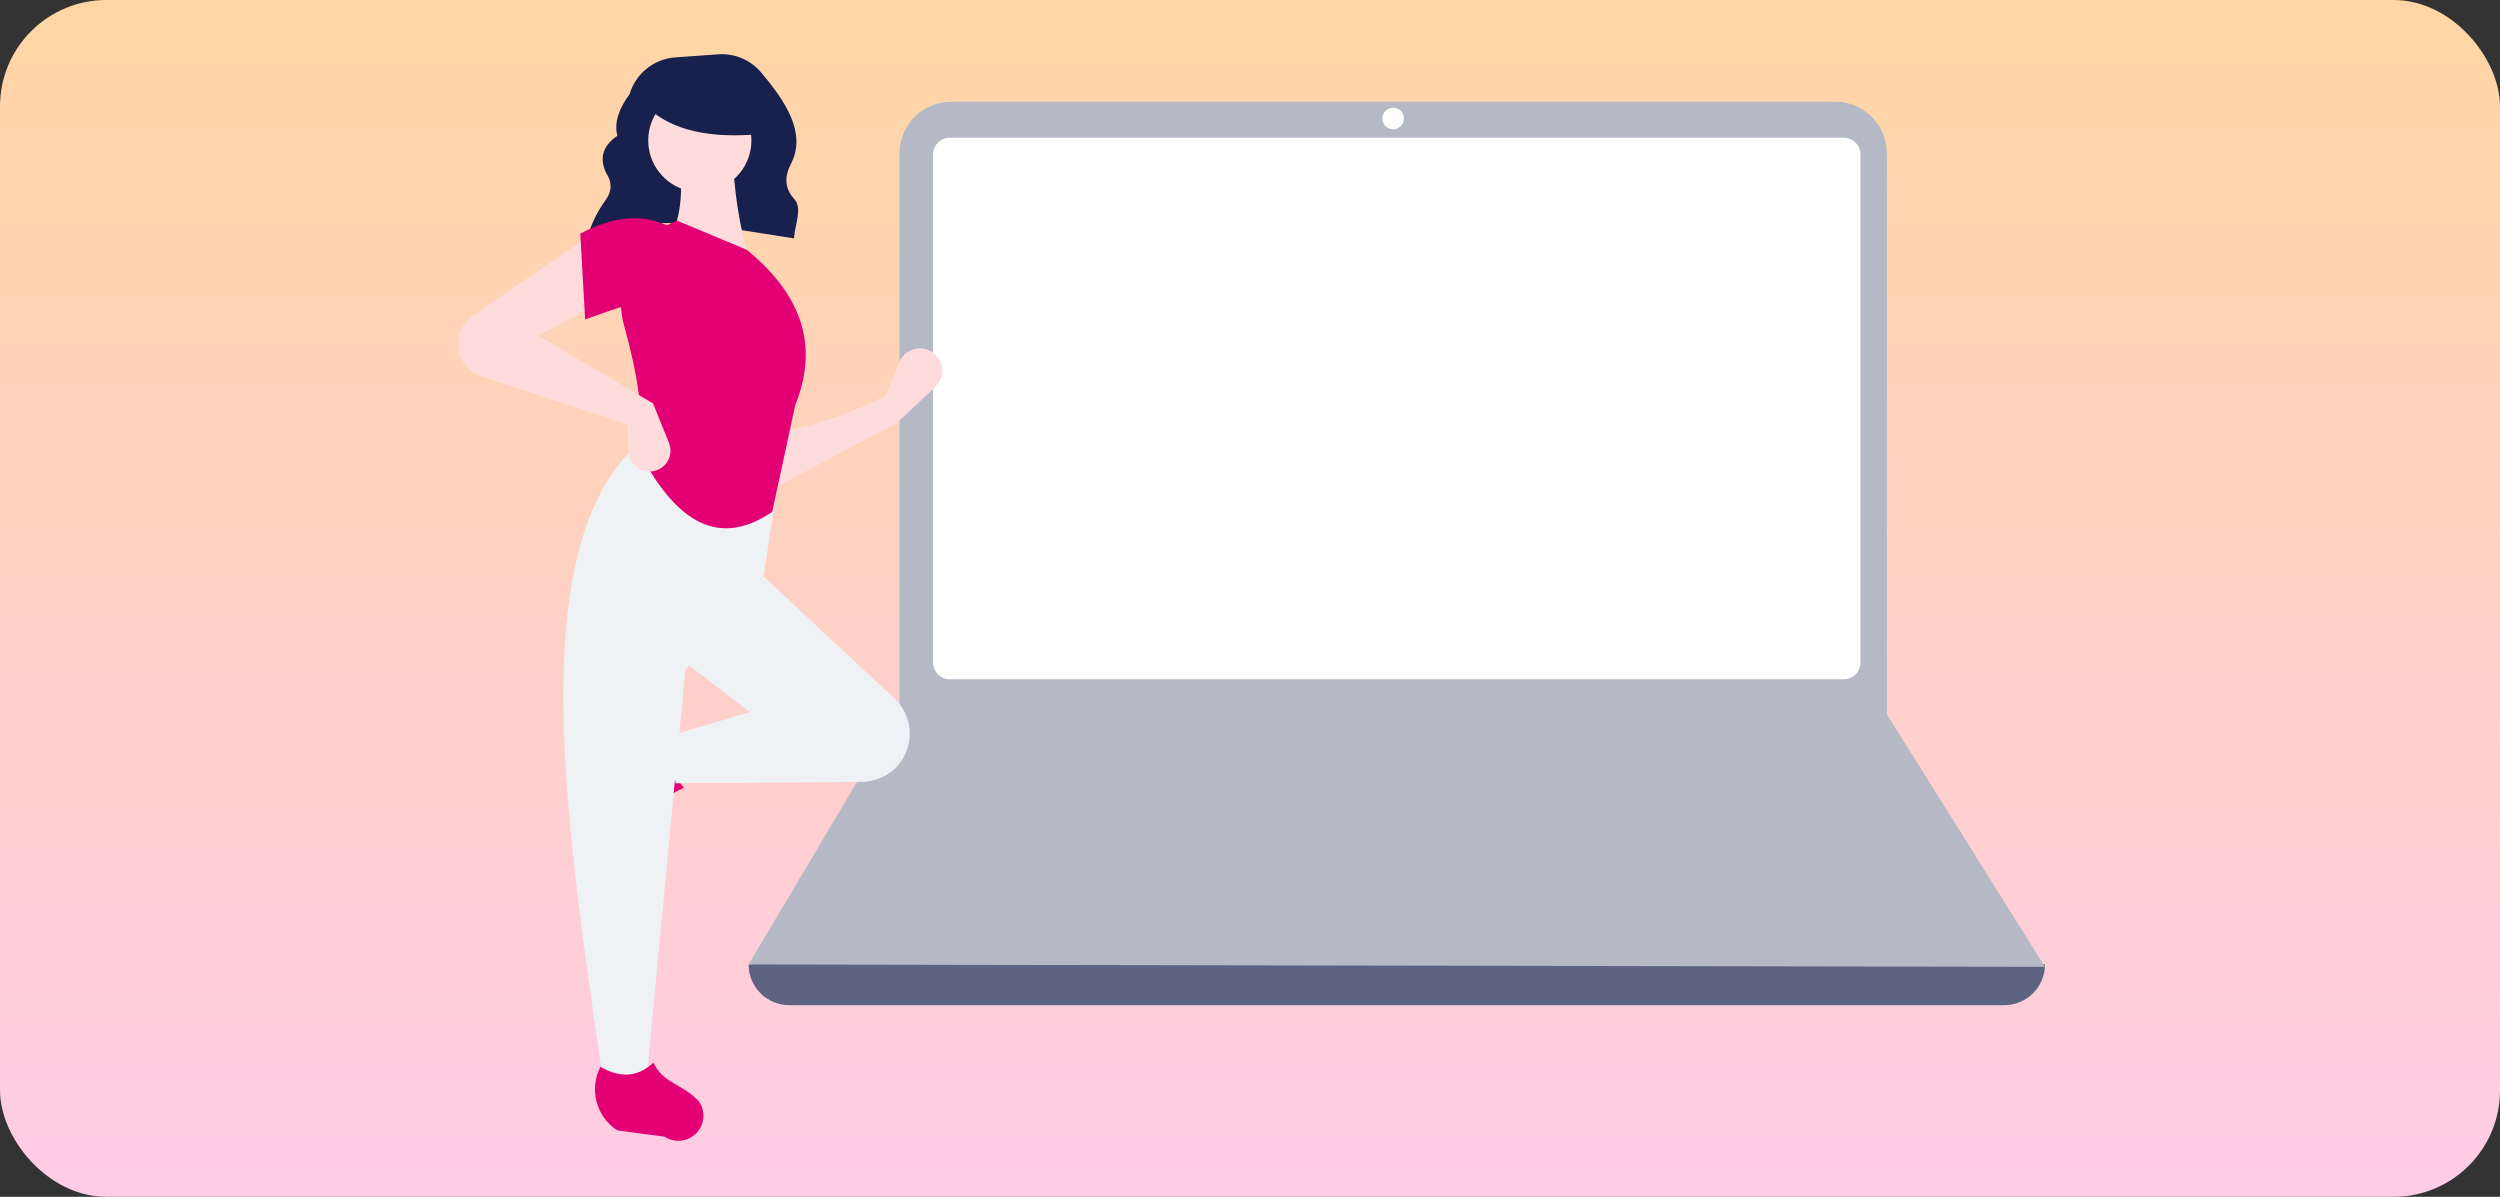 <svg width="376" height="180" viewBox="0 0 376 180" fill="none" xmlns="http://www.w3.org/2000/svg">
<rect x="0" y="0" width="376" height="180" fill="#333333" stroke="none"/>
<rect width="376" height="180" rx="16" fill="url(#paint0_linear_17_841)"/>
<g clip-path="url(#clip0_17_841)">
<path d="M88.379 35.577C97.345 31.763 108.511 34.179 119.417 35.856C119.519 33.825 120.749 31.354 119.46 29.937C117.895 28.216 118.039 26.407 118.981 24.588C121.39 19.937 117.938 14.988 114.454 10.873C113.668 9.947 112.676 9.22 111.556 8.75C110.437 8.281 109.223 8.082 108.012 8.169L101.557 8.63C99.986 8.742 98.487 9.332 97.26 10.319C96.034 11.307 95.138 12.645 94.692 14.156C93.151 16.252 92.326 18.343 92.845 20.422C90.537 22 90.149 23.904 91.186 26.052C92.066 27.403 92.057 28.719 91.146 29.999C89.951 31.63 89.035 33.449 88.437 35.381L88.379 35.577Z" fill="#18214D"/>
<path d="M301.44 151.18H118.709C117.084 151.18 115.526 150.534 114.377 149.385C113.228 148.236 112.582 146.678 112.582 145.053C178.822 137.354 243.817 137.354 307.567 145.053C307.567 146.678 306.922 148.236 305.773 149.385C304.624 150.534 303.065 151.18 301.44 151.18Z" fill="#5D6482"/>
<path d="M307.567 145.413L112.582 145.053L135.18 107.029L135.288 106.849V23.048C135.288 22.031 135.488 21.024 135.878 20.084C136.267 19.145 136.837 18.291 137.557 17.571C138.276 16.852 139.13 16.282 140.069 15.892C141.009 15.503 142.016 15.303 143.034 15.303H276.034C277.052 15.303 278.059 15.503 278.999 15.892C279.938 16.282 280.792 16.852 281.511 17.571C282.231 18.291 282.801 19.145 283.19 20.084C283.58 21.024 283.78 22.031 283.78 23.048V107.425L307.567 145.413Z" fill="#B5B9C6"/>
<path d="M142.857 20.709C142.188 20.71 141.547 20.976 141.074 21.449C140.601 21.922 140.335 22.563 140.334 23.232V99.64C140.335 100.309 140.601 100.95 141.074 101.423C141.547 101.896 142.188 102.162 142.857 102.163H277.292C277.961 102.162 278.602 101.896 279.075 101.423C279.548 100.95 279.814 100.309 279.815 99.64V23.232C279.814 22.563 279.548 21.922 279.075 21.449C278.602 20.976 277.961 20.71 277.292 20.709H142.857Z" fill="white"/>
<path d="M209.534 19.448C210.43 19.448 211.156 18.721 211.156 17.826C211.156 16.93 210.43 16.204 209.534 16.204C208.638 16.204 207.912 16.93 207.912 17.826C207.912 18.721 208.638 19.448 209.534 19.448Z" fill="white"/>
<path d="M134.924 63.588L115.718 73.799L115.475 65.29C121.743 64.243 127.707 62.422 133.222 59.455L135.231 54.492C135.45 53.952 135.805 53.477 136.263 53.115C136.721 52.754 137.265 52.517 137.841 52.429C138.418 52.341 139.008 52.404 139.552 52.613C140.097 52.822 140.578 53.169 140.949 53.619C141.49 54.279 141.761 55.12 141.706 55.971C141.651 56.823 141.275 57.622 140.652 58.207L134.924 63.588Z" fill="#FFDBDB"/>
<path d="M87.996 122.542C87.856 122.028 87.826 121.49 87.909 120.964C87.992 120.438 88.184 119.935 88.475 119.489L92.694 113.014C93.692 111.482 95.223 110.376 96.991 109.91C98.758 109.444 100.636 109.651 102.259 110.49C100.486 113.509 100.733 116.156 102.872 118.457C99.552 120.078 96.484 122.169 93.763 124.667C93.266 125.006 92.695 125.221 92.099 125.294C91.502 125.368 90.896 125.298 90.332 125.09C89.768 124.882 89.261 124.542 88.855 124.099C88.449 123.656 88.154 123.122 87.996 122.542Z" fill="#E20074"/>
<path d="M135.799 114.076C135.161 115.14 134.26 116.022 133.182 116.637C132.105 117.253 130.887 117.581 129.646 117.59L101.618 117.803L100.402 110.752L112.801 107.106L102.347 99.083L113.774 85.712L134.527 105.055C135.741 106.186 136.529 107.698 136.76 109.34C136.992 110.982 136.653 112.654 135.799 114.076Z" fill="#EFF2F4"/>
<path d="M97.241 162.293H90.677C84.783 121.894 78.784 81.383 96.512 66.262L117.42 69.666L114.745 87.413L103.076 100.785L97.241 162.293Z" fill="#EFF2F4"/>
<path d="M103.011 171.444C102.497 171.584 101.959 171.614 101.433 171.532C100.907 171.449 100.404 171.256 99.958 170.965L92.831 170.007C91.299 169.009 90.193 167.478 89.727 165.711C89.26 163.944 89.467 162.066 90.307 160.442C93.325 162.215 95.973 161.968 98.273 159.83C99.899 163.112 102.578 162.912 105.136 165.677C105.475 166.174 105.69 166.745 105.763 167.342C105.837 167.938 105.767 168.544 105.559 169.108C105.351 169.672 105.011 170.179 104.568 170.585C104.125 170.991 103.591 171.286 103.011 171.444Z" fill="#E20074"/>
<path d="M112.801 39.277L100.646 36.359C102.664 32.227 102.831 27.629 101.861 22.745L110.127 22.502C110.386 28.575 111.17 34.249 112.801 39.277Z" fill="#FFDBDB"/>
<path d="M116.141 76.986C107.292 83.016 101.04 77.192 96.269 68.207C96.932 62.709 95.858 56.13 93.87 48.981C92.986 45.827 93.316 42.457 94.795 39.535C96.274 36.614 98.795 34.353 101.86 33.199L112.314 37.575C121.191 44.81 122.938 52.648 119.608 60.914L116.141 76.986Z" fill="#E20074"/>
<path d="M90.677 45.355L80.952 50.46L98.213 60.671L100.615 66.595C100.775 66.991 100.853 67.415 100.844 67.841C100.836 68.268 100.74 68.688 100.563 69.076C100.387 69.465 100.133 69.813 99.817 70.1C99.501 70.387 99.131 70.607 98.727 70.746C98.269 70.904 97.78 70.954 97.299 70.892C96.818 70.829 96.358 70.656 95.955 70.387C95.552 70.117 95.217 69.757 94.976 69.336C94.735 68.915 94.595 68.444 94.566 67.96L94.323 63.831L72.385 56.592C71.645 56.348 70.972 55.939 70.414 55.396C69.856 54.853 69.429 54.19 69.166 53.458C68.781 52.39 68.762 51.225 69.11 50.145C69.458 49.066 70.155 48.132 71.09 47.49L88.732 35.387L90.677 45.355Z" fill="#FFDBDB"/>
<path d="M100.402 46.327C96.346 44.55 92.658 46.48 88.003 48.029L87.273 35.144C91.896 32.68 96.303 32.016 100.402 33.928L100.402 46.327Z" fill="#E20074"/>
<path d="M105.254 28.884C109.54 28.884 113.015 25.409 113.015 21.123C113.015 16.837 109.54 13.362 105.254 13.362C100.968 13.362 97.493 16.837 97.493 21.123C97.493 25.409 100.968 28.884 105.254 28.884Z" fill="#FFDBDB"/>
<path d="M114.538 20.144C106.854 20.897 100.999 19.64 97.257 16.062V13.18H113.886L114.538 20.144Z" fill="#18214D"/>
</g>
<defs>
<linearGradient id="paint0_linear_17_841" x1="188" y1="0" x2="188" y2="180" gradientUnits="userSpaceOnUse">
<stop stop-color="#FFD6A3"/>
<stop offset="1" stop-color="#FFCCE6"/>
</linearGradient>
<clipPath id="clip0_17_841">
<rect width="240" height="164" fill="white" transform="translate(68 8)"/>
</clipPath>
</defs>
</svg>
